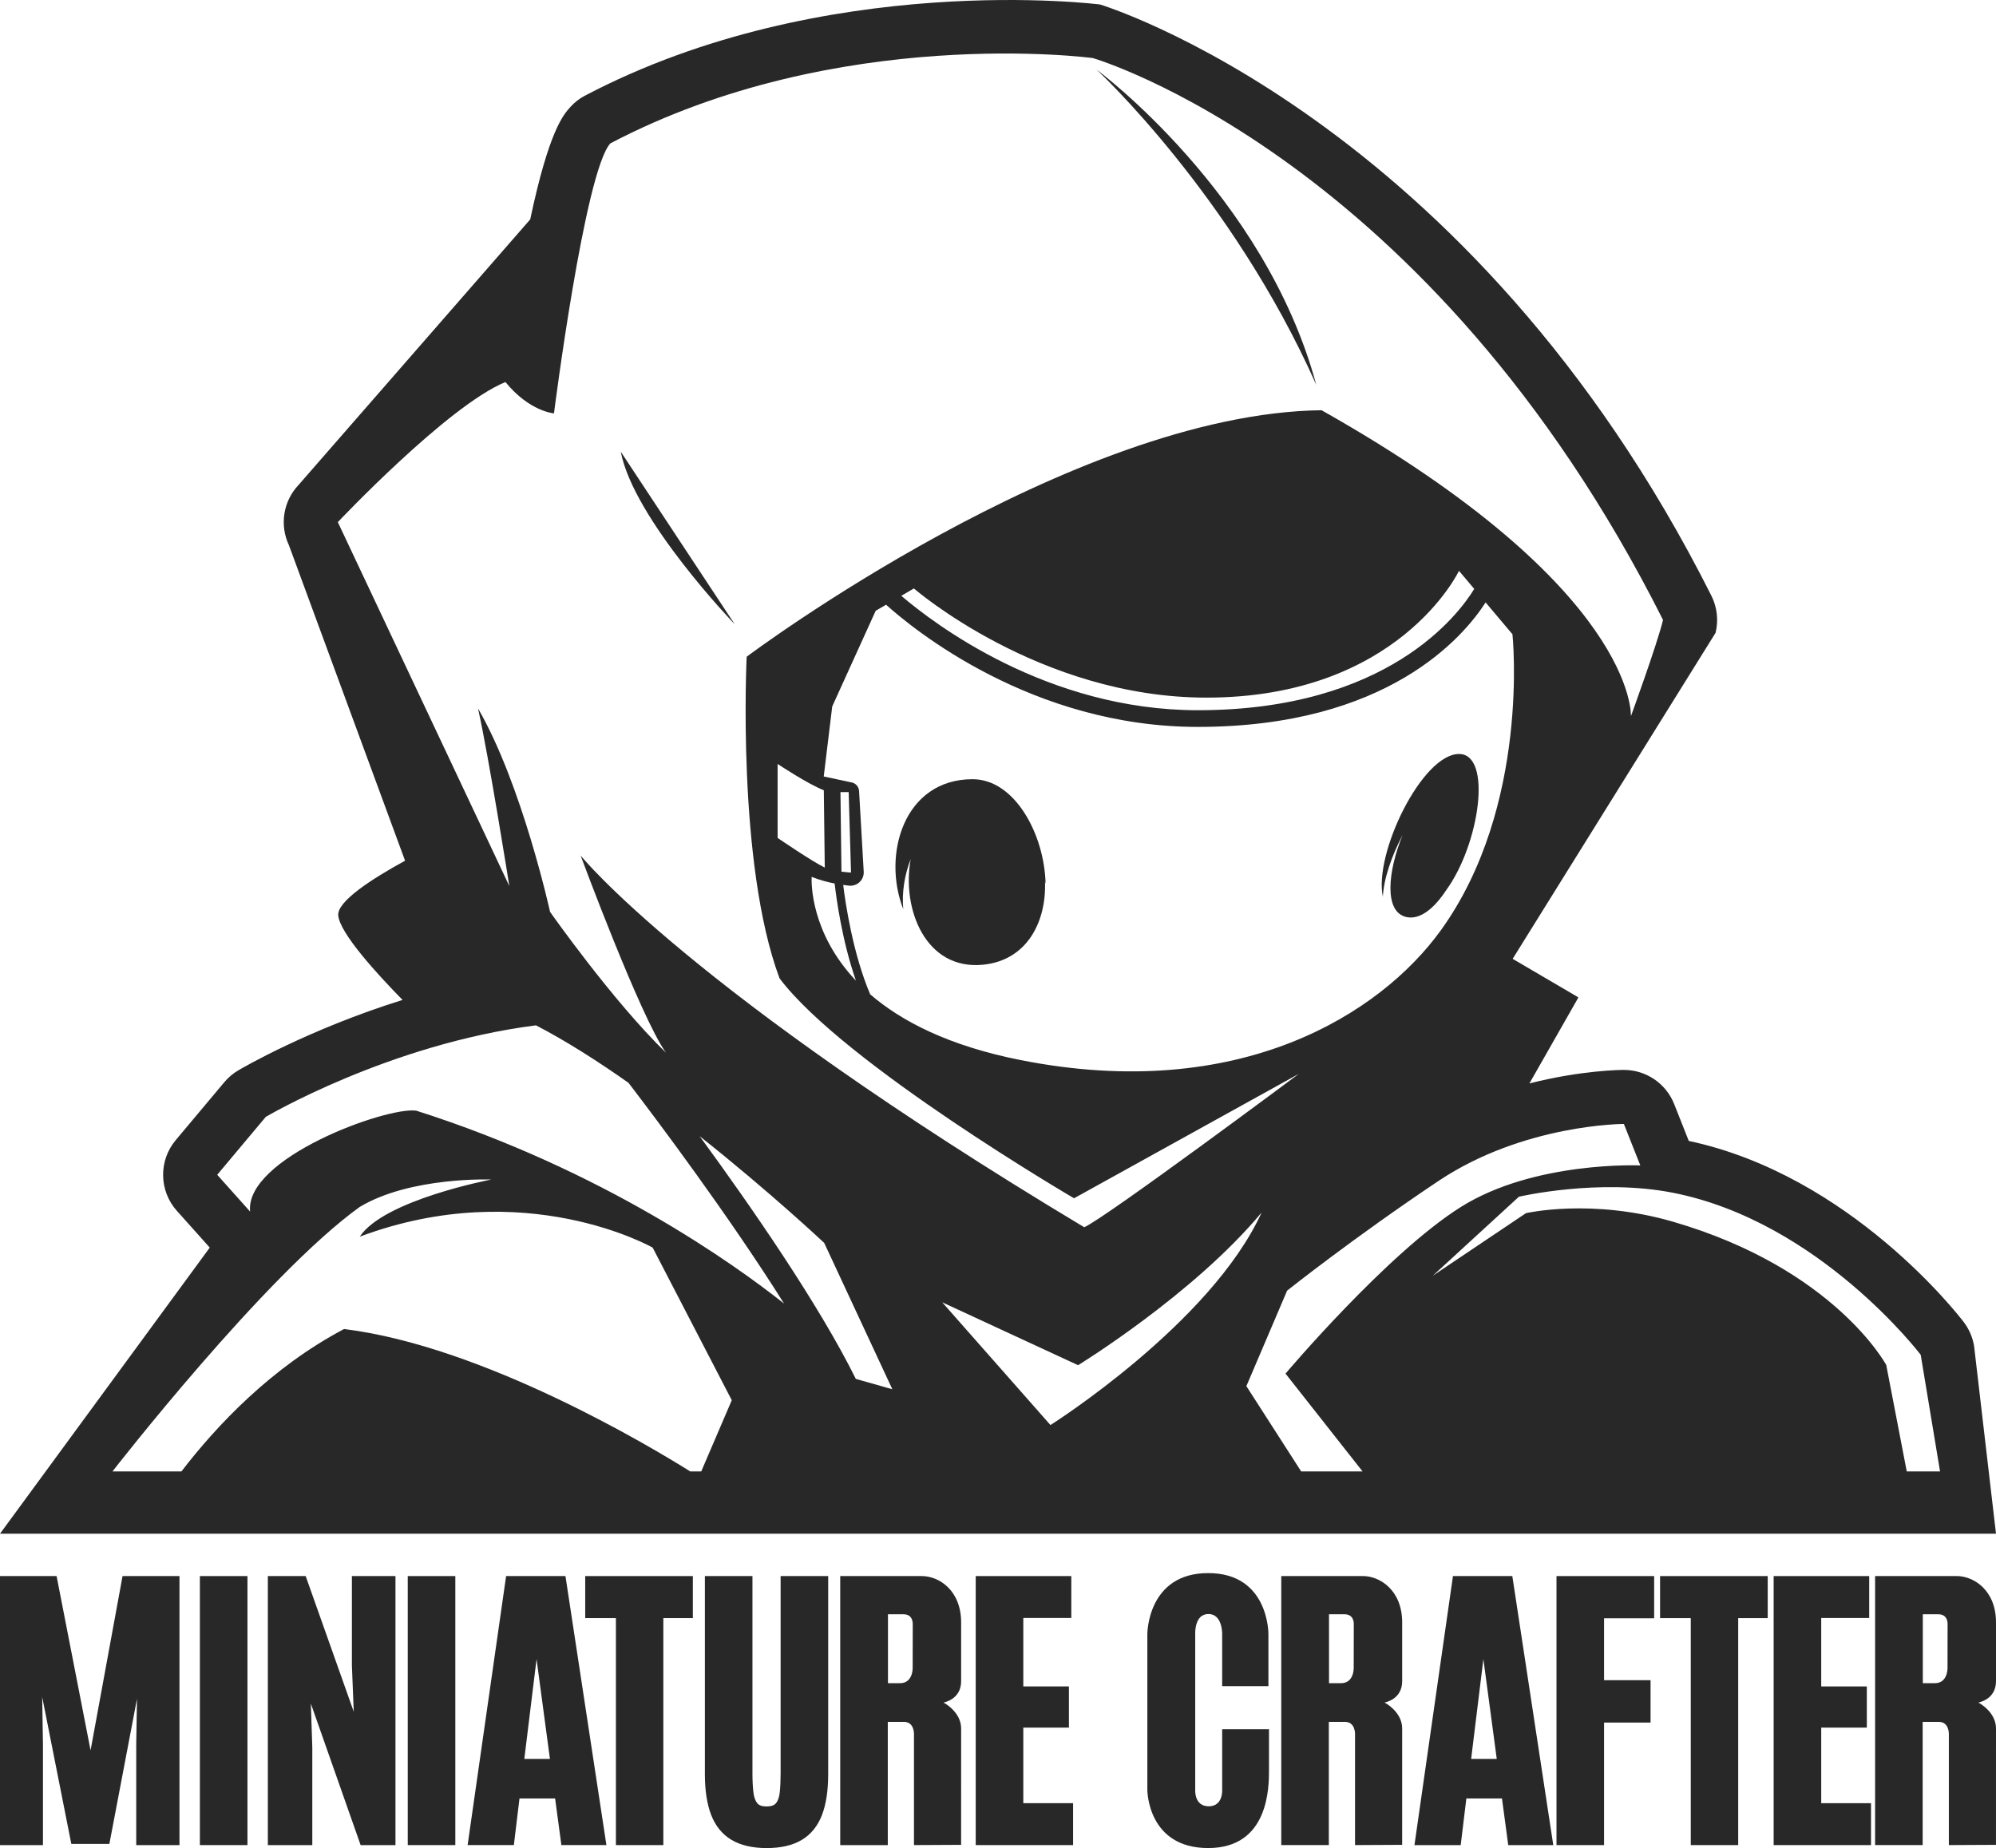 <?xml version="1.0" encoding="utf-8"?>
<svg version="1.0" data-id="Layer_1" xmlns="http://www.w3.org/2000/svg" xmlns:xlink="http://www.w3.org/1999/xlink" x="0px" y="0px"
	 viewBox="0 0 1080 1000.12" style="enable-background:new 0 0 1080 1000.12;" xml:space="preserve">
<style type="text/css">
	.st0{fill:#282828;}
</style>
<g>
	<path class="st0" d="M712.2,208.23C684.23,104.68,593.33,37.66,593.33,37.66S666.44,105.32,712.2,208.23z"/>
	<path class="st0" d="M789.44,408.03c-19.89,0-46.19,53.84-41.19,77.28c0.41-9.53,4.72-22.13,10.71-33.48
		c-8.11,19.76-10.25,41.82,2.11,44.46c7.41,1.58,15.07-4.85,21.44-14.57c-0.01,0.02-0.02,0.03-0.03,0.05
		C800.63,456.87,807.6,408.03,789.44,408.03z"/>
	<path class="st0" d="M526.27,421.68c-37.26,0-49.04,40.91-37.53,70.33c-0.84-9.02,0.7-18.56,4.02-27.1
		c-4.97,27.15,8.13,60.2,39.09,57.17c24.09-2.36,34.38-23.56,33.58-44.93c0.1,0.38,0.23,0.76,0.32,1.14
		C565.11,451.32,548.97,421.68,526.27,421.68z"/>
	<path class="st0" d="M335.88,244.44c6.99,36.53,61.66,93.39,61.66,93.39S355.59,274.3,335.88,244.44z"/>
	<path class="st0" d="M1080,830l-11.86-101.6c-0.78-4.69-2.69-9.11-5.56-12.9c-2.48-3.27-61.2-79.41-148.81-98.07l-7.91-19.96
		c-4.42-11.15-15.21-18.47-27.21-18.47c-1.5,0-22.98,0.15-51.12,7.32l26.11-45.83c0,0,0.11-0.29,0.31-0.8l-35.48-20.8l109.8-176.45
		c1.65-6.75,0.84-13.86-2.28-20.07C795.47,62.81,595.22,2.43,595.22,2.43S446.39-16.59,316.33,51.86c-2.88,1.51-5.43,3.55-7.62,5.94
		c-3.71,4.05-11.6,12.63-21.82,60.93L161.5,262.49c-8.25,8.75-10.31,21.65-5.18,32.53l62.86,170.77
		c-18.19,9.95-36.83,22.05-36.17,29.59c0.84,9.67,21.16,31.85,34.81,45.75c-50.98,15.92-86.85,36.91-88.93,38.14
		c-2.85,1.69-5.39,3.84-7.52,6.38l-26.28,31.34c-9.34,11.14-9.08,27.43,0.61,38.27l17.8,19.9L0,830H1080z M463.06,746.21
		c-19.88-40.24-56.87-93.58-84.48-131.34c38.03,30.14,67.38,57.75,67.38,57.75l36.87,79.2L463.06,746.21z M568.39,771.19
		l-58.58-66.43l73.53,34.04c0,0,62.32-38.2,99.29-82.62C655.21,716.39,568.39,771.19,568.39,771.19z M905.34,645.51
		c79.25,15.67,133.92,87.67,133.92,87.67l10.46,63.1h-18.01l-11.1-57.6c0,0-27.97-52.09-115.27-77.5
		c-44.22-12.87-79.67-4.66-79.67-4.66l-50.43,33.88l46.62-42.78C821.86,647.63,864.98,637.53,905.34,645.51z M878.65,608.24
		l8.9,22.45c0,0-57.21-2.54-97.05,22.45s-94.93,90.21-94.93,90.21l41.69,52.94h-33.21l-29.66-46.16l22.04-51.67
		c0,0,35.6-28.38,81.79-59.29S878.65,608.24,878.65,608.24z M779.48,503.63c-32.41,44.79-108.49,93.6-227.35,70.03
		c-38.98-7.73-64.54-21.1-81.29-35.57c-9.38-22.02-13.41-49.48-14.6-59.18c1.13,0.15,2.25,0.3,3.25,0.39
		c4.39,0.39,8.1-3.18,7.85-7.57l-2.51-43.68c-0.13-2.25-1.75-4.14-3.96-4.61l-15.16-3.23l4.59-37.9l23.52-51.77l5.62-3.28
		c14.73,13.26,79.06,66.12,168.67,66.12c102.81,0,143.9-48.94,155.73-67.36l14.53,17.23C818.36,343.23,828.22,436.3,779.48,503.63z
		 M439.16,474.53c4.41,1.74,8.62,2.85,12.45,3.6c0.86,7.56,3.96,30.92,11.52,52.57C438.74,504.9,439.01,478.05,439.16,474.53z
		 M420.75,453.45v-40.02c0,0,16.28,10.84,25,14.22l0.52,41.86C439.11,466.03,420.75,453.45,420.75,453.45z M454.76,428.67
		c2.85,0,4.44,0,4.44,0l1.27,43.52c0,0-2.29-0.11-5.17-0.47L454.76,428.67z M487.67,322.43l6.81-3.98c0,0,68.02,59.08,158.28,59.08
		c104.25,0,136.67-68.61,136.67-68.61l8.25,9.78c-8.38,13.75-46.84,65.65-149.58,65.65C566.62,384.36,505.21,337.43,487.67,322.43z
		 M182.79,282.56c0,0,59.44-63,90.69-75.81c13.14,16.09,26.27,16.94,26.27,16.94s16.63-130.97,30.51-146.11
		c123.22-64.69,261.05-46.16,261.05-46.16S773.55,84.35,899.84,335.5c-3.28,13.45-17.38,52.09-17.38,52.09s3.81-69.03-167.39-165.59
		c-135.62,1.69-311.06,133.4-311.06,133.4s-5.51,111.81,17.8,174.06c34.86,46.27,159.34,119.01,159.34,119.01l121.63-67.34
		c0,0-104.68,78.03-116.12,83.01c-214.01-128.32-272.5-201.16-272.5-201.16s32.41,87.55,46.19,106.73
		c-29.02-28.2-62.72-76.23-62.72-76.23s-15.19-69.06-38.99-110.11c5.75,25.54,16.95,96.14,16.95,96.14L182.79,282.56z M143.8,604.43
		c0,0,66.53-39.39,146.21-49.55c16.12,8.35,33.26,19.28,50.06,31.11c15.63,20.42,54.16,71.72,84.17,119.46
		c-26.93-21.34-97.98-72.26-199.07-104.41c-16.53-2.12-92.81,25.83-89.84,54.63l-17.8-19.91L143.8,604.43z M194.66,653.14
		c27.55-16.52,71.2-14.82,71.2-14.82s-58.06,11.01-71.2,30.92c89.42-33.46,158.49,5.93,158.49,5.93l42.8,82.59l-16.53,38.54h-5.93
		c-21.32-13.36-111.96-67.8-187.32-77.08c-39.42,20.83-68.99,52.29-88.01,77.08H60.85C60.85,796.28,143.36,690.04,194.66,653.14z"/>
</g>
<g>
	<g>
		<polygon class="st0" points="73.71,998.51 97.11,998.51 97.11,852.92 66.31,852.92 49.01,947.24 30.62,852.92 0,852.92 0,998.51 
			23.24,998.51 23.24,943.68 22.82,918.29 38.59,997.87 59.18,997.87 74.12,919.33 73.71,943.72 		"/>
		<rect x="108.15" y="852.92" class="st0" width="25.74" height="145.59"/>
		<polygon class="st0" points="168.98,945.66 168.2,921.93 195.13,998.51 213.98,998.51 213.98,852.92 190.41,852.92 190.41,901.36 
			191.41,926.34 165.39,852.92 144.93,852.92 144.93,998.51 168.98,998.51 		"/>
		<rect x="220.63" y="852.92" class="st0" width="25.74" height="145.59"/>
		<path class="st0" d="M281.09,973.26h19.27l3.39,25.24h24.37l-22.16-145.59h-32.11L253.02,998.5h25.02L281.09,973.26z
			 M290.32,897.84l7.24,54.03H283.7L290.32,897.84z"/>
		<polygon class="st0" points="333.26,998.51 358.92,998.51 358.92,875.68 374.89,875.68 374.89,852.92 316.65,852.92 
			316.65,875.68 333.26,875.68 		"/>
		<path class="st0" d="M395.8,995.68c4.93,2.94,11.33,4.44,19.04,4.44c7.71,0,14.11-1.49,19.01-4.44
			c4.98-2.99,8.67-7.56,10.95-13.57c2.2-5.8,3.32-13.2,3.32-21.99v-107.2h-25.74v106.8c0,3.92-0.16,7.4-0.47,10.31
			c-0.28,2.57-0.98,4.54-2.08,5.85c-0.95,1.13-2.66,1.71-5.07,1.71c-2.4,0-4.08-0.58-5.01-1.73c-1.09-1.34-1.8-3.34-2.1-5.94
			c-0.34-2.9-0.51-6.33-0.51-10.21V852.92H381.4v107.2c0,8.78,1.13,16.18,3.37,21.99C387.07,988.12,390.79,992.69,395.8,995.68z"/>
		<path class="st0" d="M520.05,935.39c0-9.15-9.56-14.04-9.56-14.04s9.56-1.51,9.56-11.53c0-6.39,0-16.43,0-31.81
			c0-17.57-12.19-25.09-21.23-25.09h-44.19v145.59h25.74v-66.68h8.78c5.54,0,5.39,6.46,5.39,6.46v60.21l25.5-0.13
			C520.05,998.38,520.05,941.7,520.05,935.39z M480.46,873.6c0,0,5.69,0,8.46,0c5.32,0,4.95,5.38,4.95,5.38l-0.04,23.91
			c0,0,0.05,7.99-6.8,7.99h-6.56L480.46,873.6L480.46,873.6z"/>
		<polygon class="st0" points="553.69,975.82 553.69,934.93 578.37,934.93 578.37,912.64 553.69,912.64 553.69,875.6 579.66,875.6 
			579.66,852.92 527.95,852.92 527.95,998.51 580.63,998.51 580.63,975.82 		"/>
	</g>
	<g>
		<path class="st0" d="M661.29,968.7c0,0,0.56,8.81-7.29,8.81s-7.29-8.81-7.29-8.81v-84.49c0,0-0.53-10.76,7.15-10.76
			c7.68,0,7.43,10.84,7.43,10.84v28.2h25.02v-28.28c0,0,0.32-32.9-32.59-32.9s-32.91,32.9-32.91,32.9v84.49c0,0,0,31.41,32.91,31.41
			s32.91-33.11,32.91-42.25v-22.07h-25.34V968.7z"/>
		<path class="st0" d="M786.17,852.92l-20.83,145.59h25.02l3.06-25.24h19.27l3.39,25.24h24.37l-22.16-145.59L786.17,852.92
			L786.17,852.92z M809.87,951.87h-13.86l6.62-54.03L809.87,951.87z"/>
		<polygon class="st0" points="842.19,998.51 867.93,998.51 867.93,932.2 893.09,932.2 893.09,909.27 867.93,909.27 867.93,875.77 
			895.03,875.77 895.03,852.92 842.19,852.92 		"/>
		<polygon class="st0" points="898.24,875.69 914.85,875.69 914.85,998.51 940.51,998.51 940.51,875.69 956.48,875.69 
			956.48,852.92 898.24,852.92 		"/>
		<polygon class="st0" points="985.43,934.93 1010.11,934.93 1010.11,912.65 985.43,912.65 985.43,875.61 1011.4,875.61 
			1011.4,852.92 959.69,852.92 959.69,998.51 1012.37,998.51 1012.37,975.83 985.43,975.83 		"/>
		<path class="st0" d="M758.69,935.39c0-9.15-9.56-14.04-9.56-14.04s9.56-1.51,9.56-11.53c0-6.39,0-16.43,0-31.81
			c0-17.57-12.19-25.1-21.23-25.1h-44.19V998.5h25.74v-66.67h8.78c5.54,0,5.39,6.46,5.39,6.46v60.21l25.5-0.13
			C758.69,998.38,758.69,941.7,758.69,935.39z M719.1,873.6c0,0,5.69,0,8.46,0c5.32,0,4.95,5.38,4.95,5.38l-0.04,23.91
			c0,0,0.05,7.99-6.8,7.99h-6.56L719.1,873.6L719.1,873.6z"/>
		<path class="st0" d="M1080,935.39c0-9.15-9.56-14.04-9.56-14.04s9.56-1.51,9.56-11.53c0-6.39,0-16.43,0-31.81
			c0-17.57-12.19-25.1-21.23-25.1h-44.19V998.5h25.74v-66.67h8.78c5.54,0,5.39,6.46,5.39,6.46v60.21l25.5-0.13
			C1080,998.38,1080,941.7,1080,935.39z M1040.4,873.6c0,0,5.69,0,8.46,0c5.32,0,4.95,5.38,4.95,5.38l-0.04,23.91
			c0,0,0.05,7.99-6.8,7.99h-6.56L1040.4,873.6L1040.4,873.6z"/>
	</g>
</g>
</svg>
